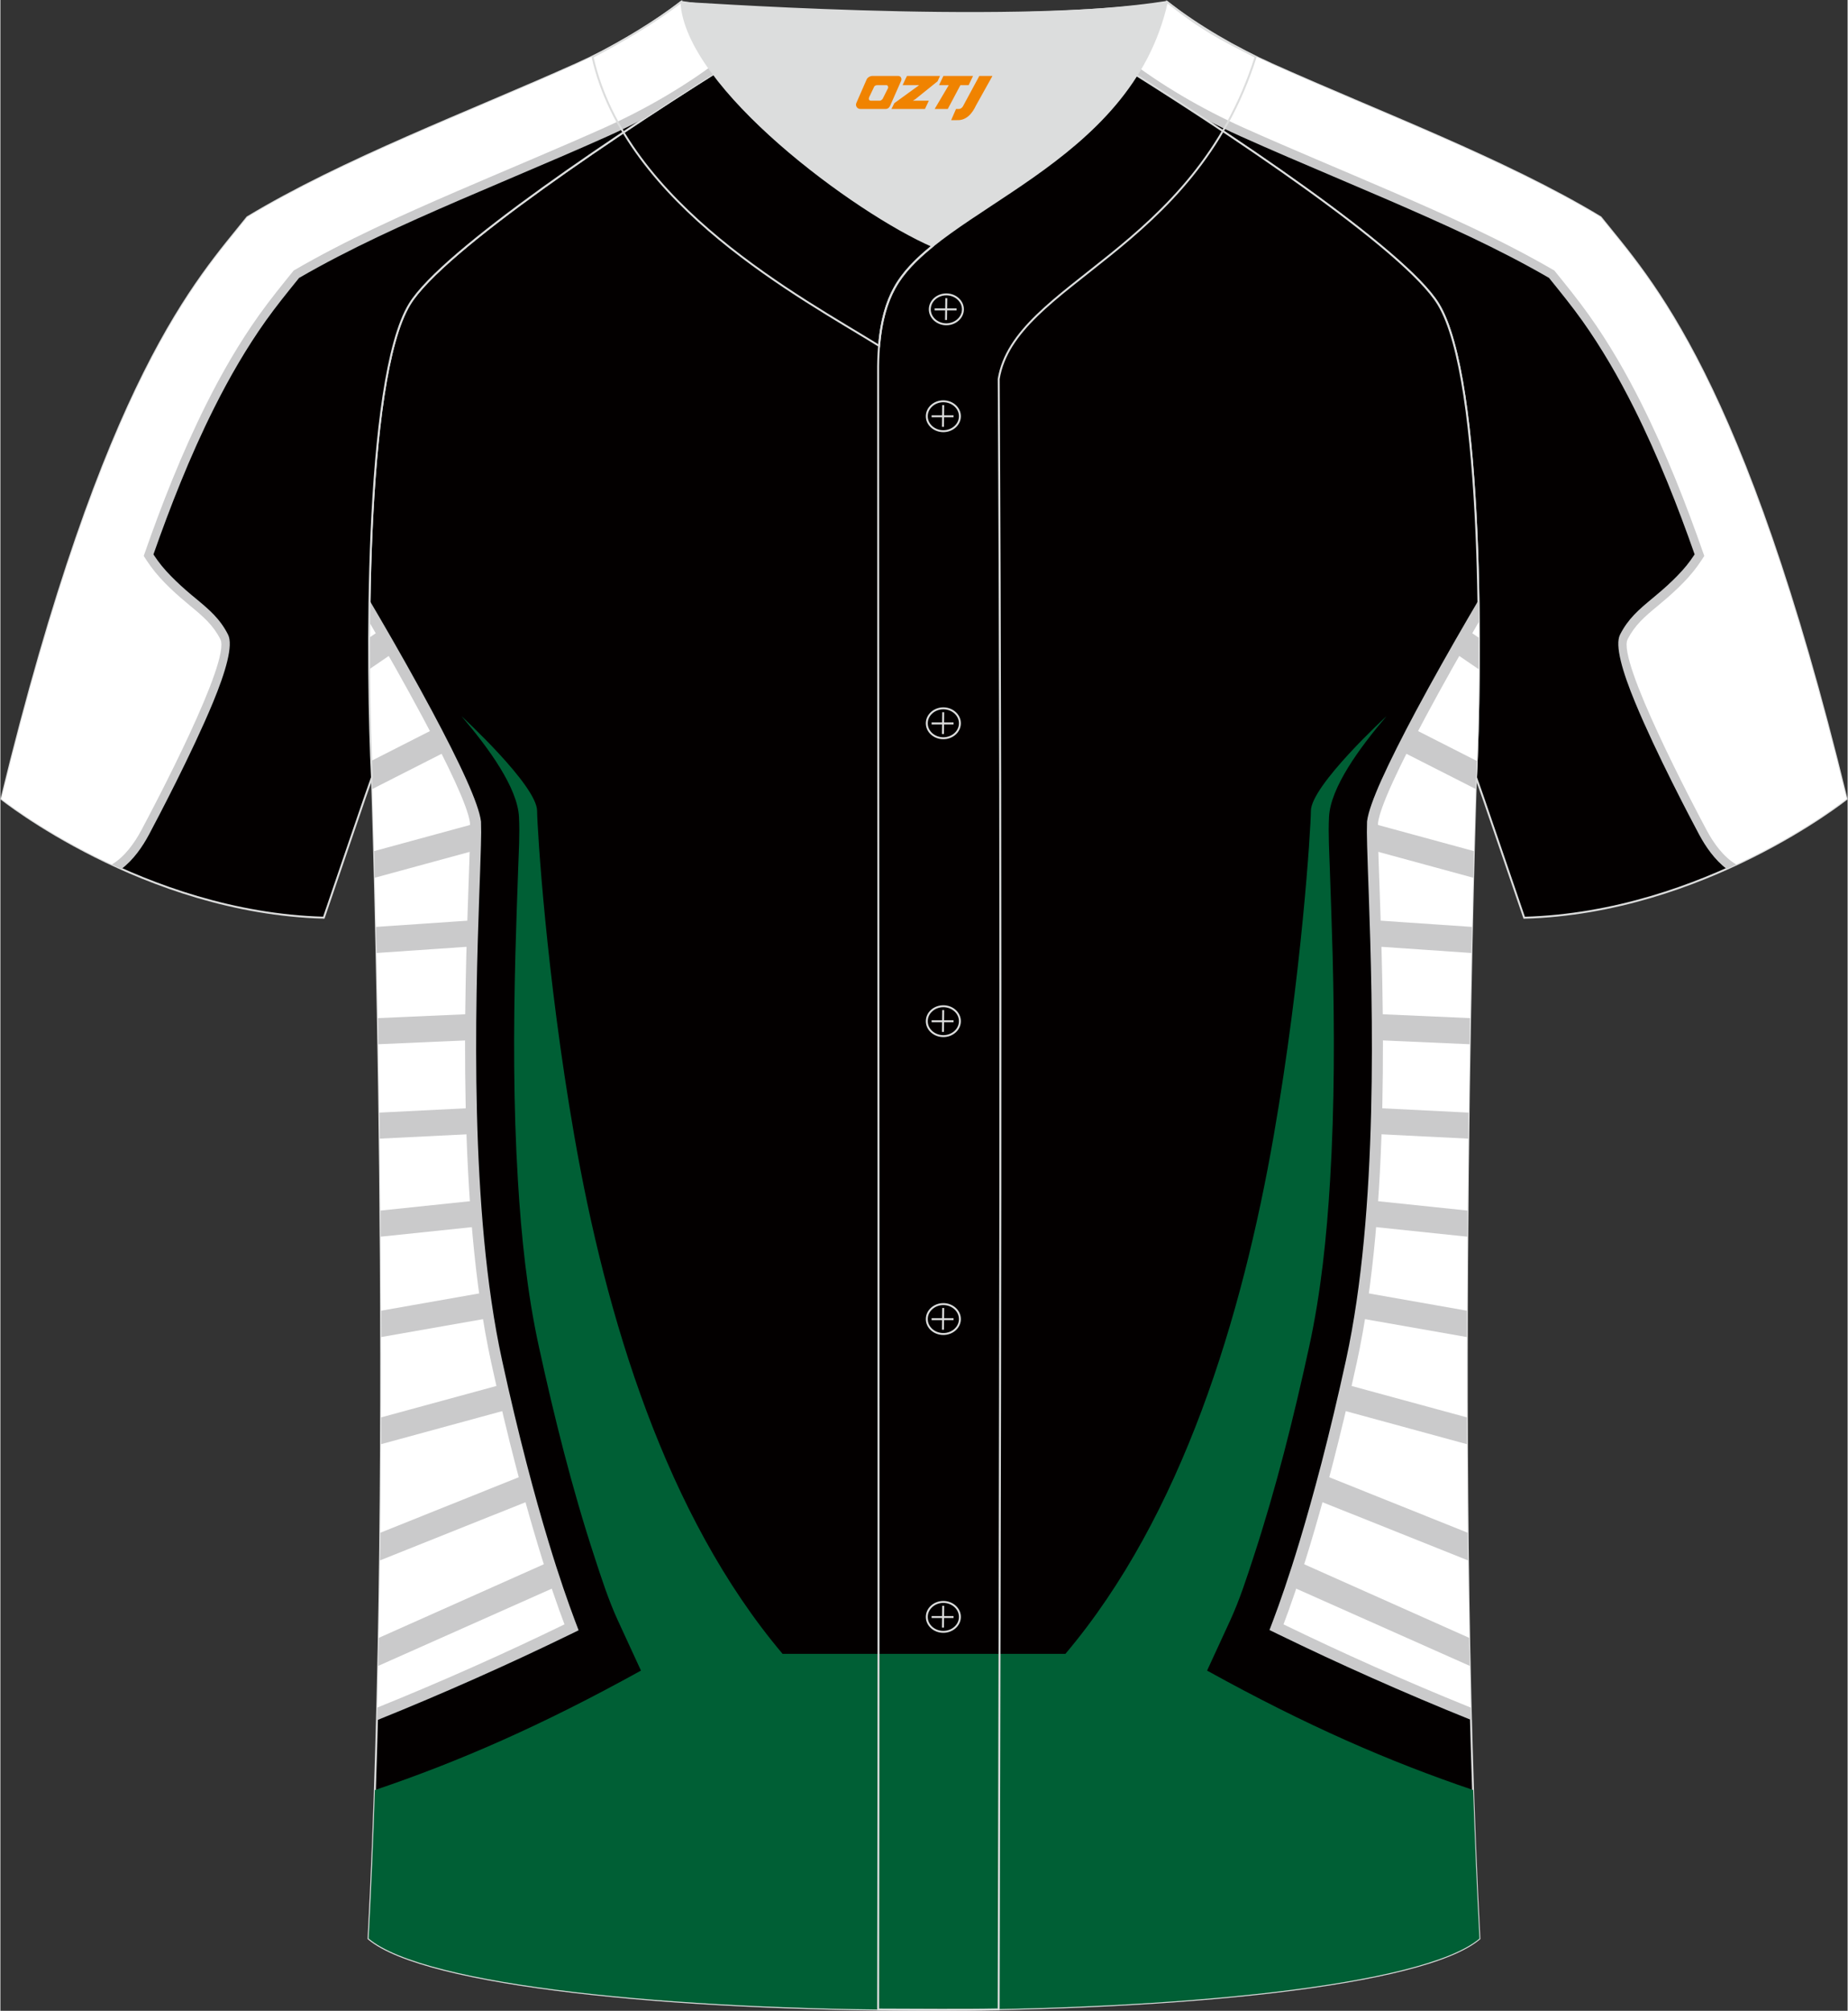 <?xml version="1.0" encoding="utf-8"?>
<!-- Generator: Adobe Illustrator 24.0.1, SVG Export Plug-In . SVG Version: 6.00 Build 0)  -->
<svg xmlns="http://www.w3.org/2000/svg" xmlns:xlink="http://www.w3.org/1999/xlink" version="1.1" id="_x37C_" x="0px" y="0px" width="380.86px" height="414.34px" viewBox="0 0 380.45 414.07" enable-background="new 0 0 380.45 414.07" xml:space="preserve">
<rect x="0" y="0" width="380.45" height="414.07" fill="#333333" stroke="none"/>
<path fill-rule="evenodd" clip-rule="evenodd" fill="#030000" stroke="#DCDDDD" stroke-width="0.401" stroke-miterlimit="22.926" d="  M303.92,160.05L303.92,160.05c1.03-20.56,1.79-81.86-7.78-97.46c-6.74-10.98-43.54-35.63-68.76-51.24  c-5.55-3.42-10.56-6.41-14.58-8.75c10.01-0.3,19.55-0.97,27.46-2.21c6.33,4.94,14.29,9.57,21.65,12.86  c21.84,9.8,47.99,19.6,67.67,31.49c10.26,12.85,29.42,32.52,50.65,119.78c0,0-29.26,23.43-66.39,24.46  C312.83,186.06,304.03,160.19,303.92,160.05z"/>
<g>
	<path fill-rule="evenodd" clip-rule="evenodd" fill="#CACACB" d="M223.11,2.14l-0.33,0.42l9.68,7.55c3.55,2.77,7.41,5.37,11.4,7.75   c4.2,2.5,8.54,4.74,12.83,6.66c6.17,2.77,12.63,5.51,19.08,8.26c3.86,1.64,7.71,3.28,11.25,4.81c5.63,2.44,11.36,4.96,17.11,7.69   c5.72,2.72,11.35,5.6,16.72,8.73l0.31,0.18l0.22,0.27l0.44,0.54c2.27,2.81,4.53,5.6,6.76,8.74c2.11,2.96,4.05,5.98,5.86,9.05   c1.81,3.07,3.51,6.23,5.12,9.45c2.54,5.07,4.87,10.3,7.04,15.61c2.17,5.31,4.15,10.66,6.01,16l0.32,0.93l-0.5,0.8   c-0.24,0.38-0.47,0.74-0.71,1.1c-0.22,0.32-0.49,0.7-0.79,1.13c-1.19,1.66-2.67,3.26-4.17,4.7c-1.46,1.41-2.98,2.71-4.28,3.78   c-1.34,1.1-2.48,2.06-3.44,3.07c-0.91,0.95-1.67,1.97-2.32,3.25c-0.48,0.94,1.01,5.22,3.21,10.54   c4.27,10.3,11.35,23.73,13.03,26.86c1.18,2.2,2.8,4.56,4.82,5.97c0.61,0.42,1.25,0.76,1.94,0.97c-1.34,0.66-2.75,1.31-4.2,1.96   c-2.43-1.83-4.31-4.55-5.65-7.05c-1.69-3.16-8.84-16.7-13.19-27.23c-2.62-6.33-4.21-11.78-3.1-13.95c0.83-1.63,1.79-2.92,2.93-4.12   c1.09-1.14,2.32-2.18,3.75-3.36c1.22-1.01,2.66-2.23,4.08-3.6c1.38-1.33,2.72-2.77,3.75-4.21c0.23-0.31,0.46-0.66,0.72-1.04   c0.04-0.06,0.09-0.13,0.13-0.19c-1.75-5-3.61-9.97-5.6-14.85c-2.12-5.19-4.4-10.32-6.91-15.33c-1.56-3.11-3.21-6.18-4.99-9.2   c-1.78-3.02-3.66-5.95-5.66-8.76c-2.03-2.85-4.32-5.68-6.62-8.53l-0.22-0.27c-5.23-3.03-10.66-5.81-16.15-8.42   c-5.57-2.65-11.32-5.17-17-7.64c-3.94-1.7-7.58-3.25-11.22-4.8c-6.32-2.69-12.65-5.38-19.14-8.29c-2.62-1.17-5.25-2.46-7.85-3.84   c-5.81-3.82-11.57-7.5-16.91-10.84l-0.22-0.17l-11.28-8.8l-1.6-1.25l0.61-0.78C219.84,2.33,221.49,2.24,223.11,2.14z"/>
	<path fill-rule="evenodd" clip-rule="evenodd" fill="#FFFFFF" d="M220.63,2.28l-0.46,0.59l11.28,8.8   c7.37,5.75,16.07,10.81,24.6,14.63c10.05,4.5,20.24,8.7,30.35,13.08c11.32,4.9,22.95,10.09,33.65,16.33   c2.44,3.02,4.86,5.99,7.13,9.18c4.11,5.77,7.64,11.89,10.81,18.22c5.05,10.09,9.24,20.72,12.94,31.37   c-0.42,0.68-0.9,1.38-1.43,2.12c-2.23,3.1-5.62,6.07-8.14,8.15c-2.77,2.28-4.75,4-6.22,6.9c-2.2,4.34,13.65,34.39,16.27,39.29   c1.41,2.65,3.46,5.52,6.09,7.07c13.98-6.51,22.72-13.51,22.72-13.51C359,77.25,339.84,57.58,329.58,44.73   c-19.68-11.88-45.84-21.69-67.67-31.49c-7.36-3.29-15.32-7.92-21.65-12.86C234.44,1.3,227.75,1.91,220.63,2.28z"/>
</g>
<path fill-rule="evenodd" clip-rule="evenodd" fill="#030000" stroke="#DCDDDD" stroke-width="0.401" stroke-miterlimit="22.926" d="  M75.83,399.2c5.39-101.63,0.7-239.16,0.7-239.16c-1.03-20.56-1.79-81.86,7.78-97.45c6.74-10.98,43.54-35.63,68.76-51.24l74.3,0.01  c25.29,15.58,61.9,40.06,68.76,51.24c9.57,15.59,8.81,76.9,7.78,97.45l0,0c0,0-4.69,137.52,0.7,239.16  C281.42,418.76,99.04,418.76,75.83,399.2z"/>
<g>
	<g>
		<path fill-rule="evenodd" clip-rule="evenodd" fill="#CACACB" d="M262.15,333.62c0.65-1.72,1.45-3.92,2.36-6.61    c0.92-2.7,1.95-5.89,3.07-9.6c1.38-4.59,2.91-9.97,4.53-16.2c1.63-6.29,3.33-13.35,5.04-21.2c6.72-30.83,5.48-72.84,4.68-95.8h0    l-0.08-2.22l0-0.06l-0.09-2.46h0c-0.07-1.99-0.13-3.77-0.17-5.39h0c-0.03-0.98-0.04-1.89-0.05-2.7c0-0.83,0.01-1.52,0.03-2.07    l0-0.09l0.01-0.12c0.23-1.84,1.31-4.81,2.95-8.47c1.81-4.02,4.31-8.97,7.1-14.19c3.4-6.35,7.23-13.13,10.74-19.15    c0.73-1.26,1.45-2.49,2.15-3.67c0.05,3.05,0.07,6.05,0.08,8.96c-2.97,5.16-6.12,10.77-9,16.16c-2.76,5.15-5.22,10-6.96,13.89    c-1.42,3.16-2.35,5.61-2.54,6.96c-0.02,0.51-0.03,1.1-0.02,1.76c0,0.72,0.02,1.57,0.05,2.55l0,0.04h0l0-0.05v0.01l0,0.04h0l0,0.01    c0.04,1.5,0.1,3.38,0.18,5.5h0.02l0.07,2.31l0,0.01l0.05,1.84c0.81,23.07,2.12,65.81-4.77,97.42c-1.75,8.06-3.46,15.17-5.07,21.38    c-1.63,6.27-3.17,11.72-4.58,16.38c-1.14,3.77-2.19,7.02-3.12,9.77c-0.6,1.77-1.15,3.33-1.65,4.69    c11.04,5.33,23.16,10.73,35.61,15.79c0.04,1.71,0.08,3.42,0.13,5.13c-13.88-5.59-27.41-11.64-39.58-17.57l-1.94-0.94    L262.15,333.62z"/>
		<path fill-rule="evenodd" clip-rule="evenodd" fill="#FFFFFF" d="M264.27,334.49c1.32-3.48,3.23-8.89,5.49-16.37    c2.79-9.25,6.15-21.67,9.61-37.58c7.02-32.18,5.44-76.22,4.65-98.68h0.01l0-0.01h-0.01c-0.1-3.05-0.21-5.68-0.26-7.82    c-0.06-1.97-0.06-3.53-0.02-4.61c0.42-3.4,4.6-12.1,9.79-21.8c3.5-6.54,7.42-13.47,10.96-19.54c0.11,13.12-0.21,24.94-0.56,31.97    l0,0c0,0-3.39,99.36-1.09,191.58C289.3,346.16,276.13,340.26,264.27,334.49z"/>
		<path fill-rule="evenodd" clip-rule="evenodd" fill="#CACACB" d="M282.56,175.08l20.77,5.66c0.05-1.95,0.1-3.77,0.14-5.48    l-20.95-5.71C282.47,170.75,282.5,172.63,282.56,175.08z"/>
		<path fill-rule="evenodd" clip-rule="evenodd" fill="#CACACB" d="M283.3,194.89l19.67,1.35c0.04-1.85,0.08-3.64,0.12-5.37    l-19.96-1.36C283.19,191.21,283.25,193.01,283.3,194.89z"/>
		<path fill-rule="evenodd" clip-rule="evenodd" fill="#CACACB" d="M283.69,214.2l18.92,0.83c0.03-1.82,0.06-3.62,0.09-5.38    l-19.05-0.84C283.68,210.58,283.68,212.37,283.69,214.2z"/>
		<path fill-rule="evenodd" clip-rule="evenodd" fill="#CACACB" d="M283.24,233.52l19.08,0.95c0.02-1.81,0.05-3.6,0.07-5.36    l-19-0.95C283.36,229.96,283.31,231.73,283.24,233.52z"/>
		<path fill-rule="evenodd" clip-rule="evenodd" fill="#CACACB" d="M282.06,252.56l20.06,2.1c0.01-1.81,0.03-3.6,0.04-5.38    l-19.7-2.06C282.35,249,282.22,250.79,282.06,252.56z"/>
		<path fill-rule="evenodd" clip-rule="evenodd" fill="#CACACB" d="M279.8,271.42l22.23,3.91c0-1.82,0.01-3.63,0.01-5.43    l-21.45-3.78C280.35,267.91,280.1,269.67,279.8,271.42z"/>
		<path fill-rule="evenodd" clip-rule="evenodd" fill="#CACACB" d="M275.92,290.26l26.14,7.13c-0.01-1.85-0.02-3.69-0.02-5.52    l-24.92-6.79C276.71,286.85,276.32,288.58,275.92,290.26z"/>
		<path fill-rule="evenodd" clip-rule="evenodd" fill="#CACACB" d="M271.18,308.89l31.09,12.43c-0.02-1.9-0.05-3.8-0.07-5.7    l-29.64-11.88C272.1,305.54,271.63,307.25,271.18,308.89z"/>
		<path fill-rule="evenodd" clip-rule="evenodd" fill="#CACACB" d="M265.79,326.65l36.84,16.39c-0.04-1.92-0.08-3.85-0.11-5.77    l-35.1-15.65C266.85,323.45,266.3,325.12,265.79,326.65z"/>
		<path fill-rule="evenodd" clip-rule="evenodd" fill="#CACACB" d="M288.22,154.53l15.62,7.94c0.05-1.59,0.08-2.42,0.08-2.42l0,0    c0.05-1.02,0.1-2.15,0.15-3.36l-13.45-6.84C289.78,151.45,288.97,153.02,288.22,154.53z"/>
		<path fill-rule="evenodd" clip-rule="evenodd" fill="#CACACB" d="M299.32,134.29l5.16,3.53c0.01-2.11,0.02-4.28,0.01-6.5    l-2.49-1.7C301.11,131.14,300.22,132.71,299.32,134.29z"/>
	</g>
	<path fill-rule="evenodd" clip-rule="evenodd" fill="#005F35" d="M77.13,368.61c17.3-5.86,34.27-13.24,54.8-24.6l-4.82-10.46   c-1.89-4.14-3.33-8.6-4.75-12.95c-4.64-14.15-8.27-28.7-11.46-43.32c-2.43-11.14-3.62-22.69-4.31-34.15   c-0.95-15.52-0.92-31.13-0.52-46.72c0.15-5.83,0.37-11.65,0.57-17.48c0.12-3.55,0.35-7.13,0.17-10.67   c-0.29-6.08-6.29-14.27-11.85-20.79c0,0,15.54,14.26,15.58,19.5c0.04,3.86,1.89,33.78,7.64,66.79   c6.51,37.47,18.87,78.34,42.92,106.8h26.75h1.68h3.07h26.75c24.05-28.46,36.4-69.34,42.92-106.8c5.75-33.02,7.6-62.93,7.64-66.79   c0.05-5.24,15.58-19.5,15.58-19.5c-5.56,6.52-11.56,14.7-11.85,20.79c-0.17,3.54,0.05,7.12,0.17,10.67   c0.2,5.83,0.41,11.65,0.57,17.48c0.4,15.6,0.42,31.2-0.52,46.72c-0.69,11.46-1.87,23-4.3,34.15c-3.19,14.63-6.82,29.17-11.46,43.32   c-1.42,4.35-2.86,8.81-4.75,12.95l-4.82,10.46c20.53,11.36,37.51,18.73,54.8,24.59c0.35,10.43,0.78,20.69,1.3,30.6   c-23.2,19.55-205.58,19.55-228.79-0.01C76.36,389.29,76.79,379.04,77.13,368.61z"/>
	<g>
		<path fill-rule="evenodd" clip-rule="evenodd" fill="#CACACB" d="M113.3,333.28c-0.49-1.36-1.05-2.92-1.65-4.69    c-0.93-2.74-1.98-5.99-3.12-9.77c-1.41-4.66-2.95-10.11-4.58-16.38c-1.61-6.22-3.32-13.32-5.07-21.38    c-6.89-31.61-5.58-74.37-4.77-97.43l0.05-1.83l0-0.01l0.07-2.31h0.02c0.08-2.12,0.14-4,0.18-5.5l0-0.01h0l0-0.05l0,0.05h0    c0.03-1,0.04-1.86,0.05-2.59c0-0.66,0-1.25-0.02-1.76c-0.2-1.35-1.13-3.8-2.54-6.96c-1.75-3.89-4.21-8.74-6.96-13.89    c-2.88-5.39-6.02-11-9-16.16c0-2.91,0.03-5.91,0.08-8.96c0.7,1.18,1.42,2.41,2.15,3.67c3.51,6.02,7.34,12.8,10.74,19.15    c2.79,5.22,5.3,10.16,7.1,14.19c1.64,3.66,2.72,6.63,2.95,8.47l0.01,0.12l0,0.09c0.02,0.55,0.03,1.24,0.03,2.07    c0,0.82-0.02,1.72-0.05,2.7h0c-0.04,1.63-0.1,3.4-0.17,5.39h0l-0.09,2.46l0,0.05l-0.08,2.23h0c-0.8,22.95-2.04,64.96,4.68,95.8    c1.71,7.85,3.41,14.91,5.04,21.2c1.61,6.23,3.14,11.61,4.53,16.2c1.12,3.71,2.15,6.9,3.07,9.6c0.92,2.69,1.71,4.89,2.36,6.61    l0.78,2.06l-1.93,0.94c-12.18,5.93-25.71,11.98-39.58,17.57c0.04-1.71,0.09-3.42,0.13-5.13    C90.14,344.01,102.25,338.61,113.3,333.28z"/>
		<path fill-rule="evenodd" clip-rule="evenodd" fill="#FFFFFF" d="M116.18,334.49c-1.32-3.48-3.23-8.89-5.49-16.37    c-2.79-9.25-6.15-21.67-9.61-37.58c-7.02-32.18-5.44-76.22-4.65-98.68h-0.01l0-0.01h0.01c0.1-3.05,0.21-5.68,0.26-7.82    c0.06-1.97,0.06-3.53,0.02-4.61c-0.42-3.4-4.6-12.1-9.79-21.8c-3.5-6.54-7.42-13.47-10.96-19.54    c-0.11,13.12,0.21,24.93,0.56,31.96c0,0,3.39,99.37,1.09,191.59C91.15,346.16,104.32,340.26,116.18,334.49z"/>
		<path fill-rule="evenodd" clip-rule="evenodd" fill="#CACACB" d="M97.89,175.08l-20.77,5.66c-0.05-1.95-0.1-3.77-0.14-5.48    l20.95-5.71C97.98,170.75,97.95,172.63,97.89,175.08z"/>
		<path fill-rule="evenodd" clip-rule="evenodd" fill="#CACACB" d="M97.15,194.89l-19.67,1.35c-0.04-1.85-0.08-3.64-0.12-5.37    l19.96-1.36C97.26,191.21,97.2,193.01,97.15,194.89z"/>
		<path fill-rule="evenodd" clip-rule="evenodd" fill="#CACACB" d="M96.76,214.2l-18.92,0.83c-0.03-1.82-0.06-3.62-0.09-5.38    l19.05-0.84C96.77,210.58,96.77,212.37,96.76,214.2z"/>
		<path fill-rule="evenodd" clip-rule="evenodd" fill="#CACACB" d="M97.21,233.52l-19.08,0.95c-0.02-1.81-0.04-3.6-0.07-5.36    l19-0.95C97.09,229.96,97.14,231.73,97.21,233.52z"/>
		<path fill-rule="evenodd" clip-rule="evenodd" fill="#CACACB" d="M98.39,252.56l-20.06,2.1c-0.01-1.81-0.03-3.6-0.04-5.38    l19.7-2.06C98.1,249,98.23,250.79,98.39,252.56z"/>
		<path fill-rule="evenodd" clip-rule="evenodd" fill="#CACACB" d="M100.65,271.42l-22.23,3.91c0-1.82-0.01-3.63-0.01-5.43    l21.45-3.78C100.1,267.91,100.35,269.67,100.65,271.42z"/>
		<path fill-rule="evenodd" clip-rule="evenodd" fill="#CACACB" d="M104.53,290.26l-26.14,7.13c0.01-1.85,0.02-3.69,0.02-5.52    l24.92-6.79C103.74,286.85,104.13,288.58,104.53,290.26z"/>
		<path fill-rule="evenodd" clip-rule="evenodd" fill="#CACACB" d="M109.27,308.89l-31.09,12.43c0.02-1.9,0.05-3.8,0.07-5.7    l29.64-11.88C108.35,305.54,108.82,307.25,109.27,308.89z"/>
		<path fill-rule="evenodd" clip-rule="evenodd" fill="#CACACB" d="M114.66,326.65l-36.84,16.39c0.04-1.92,0.08-3.85,0.11-5.77    l35.1-15.65C113.6,323.45,114.15,325.12,114.66,326.65z"/>
		<path fill-rule="evenodd" clip-rule="evenodd" fill="#CACACB" d="M92.23,154.53l-15.62,7.94c-0.05-1.59-0.08-2.43-0.08-2.43    c-0.05-1.02-0.1-2.14-0.15-3.35l13.45-6.84C90.67,151.45,91.48,153.02,92.23,154.53z"/>
		<path fill-rule="evenodd" clip-rule="evenodd" fill="#CACACB" d="M81.13,134.29l-5.16,3.53c-0.01-2.11-0.02-4.28-0.01-6.5    l2.49-1.7C79.33,131.14,80.23,132.71,81.13,134.29z"/>
	</g>
</g>
<path fill-rule="evenodd" clip-rule="evenodd" fill="#030000" stroke="#DCDDDD" stroke-width="0.401" stroke-miterlimit="22.926" d="  M76.53,160.05L76.53,160.05c-1.03-20.56-1.79-81.86,7.78-97.46c6.74-10.98,43.54-35.63,68.76-51.24c5.55-3.42,10.56-6.41,14.58-8.75  c-10.01-0.3-19.55-0.97-27.46-2.21c-6.33,4.94-14.29,9.57-21.66,12.86c-21.84,9.8-47.99,19.6-67.67,31.49  C40.61,57.58,21.45,77.25,0.22,164.51c0,0,29.26,23.43,66.39,24.46C67.61,186.06,76.42,160.19,76.53,160.05z"/>
<g>
	<path fill-rule="evenodd" clip-rule="evenodd" fill="#CACACB" d="M162.28,2.4l0.61,0.78l-1.6,1.25l-11.28,8.8l-0.22,0.17   c-5.35,3.34-11.1,7.02-16.91,10.84c-2.6,1.38-5.23,2.67-7.85,3.84c-6.5,2.91-12.82,5.6-19.14,8.29c-3.64,1.55-7.28,3.1-11.22,4.8   c-5.69,2.46-11.43,4.99-17,7.64c-5.49,2.61-10.92,5.39-16.15,8.42l-0.22,0.27c-2.31,2.85-4.59,5.68-6.62,8.53   c-2,2.81-3.88,5.74-5.66,8.76c-1.78,3.02-3.43,6.09-4.99,9.2c-2.51,5.01-4.8,10.14-6.91,15.33c-1.99,4.88-3.84,9.85-5.6,14.85   c0.04,0.06,0.09,0.13,0.13,0.19c0.26,0.38,0.5,0.73,0.72,1.04c1.03,1.44,2.37,2.88,3.75,4.21c1.42,1.37,2.86,2.6,4.08,3.6   c1.43,1.18,2.66,2.22,3.76,3.36c1.14,1.2,2.11,2.49,2.93,4.12c1.1,2.17-0.48,7.62-3.1,13.95c-4.36,10.52-11.51,24.07-13.19,27.23   c-1.34,2.51-3.22,5.22-5.65,7.05c-1.45-0.65-2.85-1.3-4.2-1.96c0.69-0.22,1.34-0.55,1.94-0.97c2.02-1.4,3.65-3.76,4.82-5.97   c1.67-3.13,8.76-16.55,13.03-26.86c2.2-5.32,3.69-9.61,3.21-10.54c-0.65-1.27-1.41-2.29-2.32-3.25c-0.96-1.01-2.11-1.97-3.44-3.07   c-1.3-1.07-2.82-2.37-4.28-3.78c-1.5-1.45-2.97-3.04-4.17-4.7c-0.31-0.43-0.57-0.81-0.79-1.13c-0.24-0.36-0.48-0.72-0.71-1.1   l-0.5-0.8l0.32-0.93c1.86-5.33,3.84-10.68,6.01-16c2.17-5.31,4.5-10.54,7.04-15.61c1.61-3.22,3.31-6.38,5.12-9.45   c1.81-3.06,3.75-6.08,5.86-9.05c2.24-3.14,4.49-5.93,6.76-8.74l0.44-0.54l0.22-0.27l0.31-0.18c5.38-3.13,11.01-6.02,16.72-8.73   c5.75-2.73,11.48-5.25,17.11-7.69c3.54-1.53,7.4-3.17,11.25-4.81c6.45-2.75,12.91-5.49,19.08-8.26c4.29-1.92,8.63-4.17,12.83-6.66   c4-2.38,7.86-4.98,11.4-7.75l9.68-7.55l-0.33-0.42C158.96,2.24,160.61,2.33,162.28,2.4z"/>
	<path fill-rule="evenodd" clip-rule="evenodd" fill="#FFFFFF" d="M159.82,2.28l0.46,0.59L149,11.67   c-7.37,5.75-16.07,10.81-24.6,14.63c-10.05,4.5-20.24,8.7-30.35,13.08C82.73,44.28,71.1,49.47,60.4,55.71   c-2.44,3.02-4.86,5.99-7.13,9.18c-4.11,5.77-7.64,11.89-10.81,18.22c-5.05,10.09-9.24,20.72-12.94,31.37   c0.42,0.68,0.9,1.38,1.43,2.12c2.22,3.1,5.62,6.07,8.14,8.15c2.77,2.28,4.75,4,6.22,6.9c2.2,4.34-13.65,34.39-16.27,39.29   c-1.41,2.65-3.46,5.52-6.09,7.07C8.96,171.5,0.22,164.51,0.22,164.51C21.45,77.25,40.61,57.58,50.87,44.73   c19.68-11.88,45.84-21.69,67.67-31.49c7.37-3.29,15.32-7.92,21.66-12.86C146.01,1.3,152.7,1.91,159.82,2.28z"/>
</g>
<path fill-rule="evenodd" clip-rule="evenodd" fill="#DCDDDD" d="M191.99,50.66c14.81-11.98,42.14-22.83,48.25-50.27  c-34.6,4.8-100.04-0.19-99.99,0C141.14,18.02,176.2,43.82,191.99,50.66z"/>
<path fill-rule="evenodd" clip-rule="evenodd" fill="none" stroke="#DCDDDD" stroke-width="0.401" stroke-miterlimit="22.926" d="  M198.24,63.7c0-1.69-1.53-3.08-3.41-3.08c-1.88,0-3.41,1.38-3.41,3.08c0,1.69,1.53,3.08,3.41,3.08  C196.71,66.77,198.24,65.39,198.24,63.7z"/>
<line fill-rule="evenodd" clip-rule="evenodd" fill="none" stroke="#DCDDDD" stroke-width="0.401" stroke-miterlimit="22.926" x1="194.82" y1="61.4" x2="194.76" y2="65.89"/>
<line fill-rule="evenodd" clip-rule="evenodd" fill="none" stroke="#DCDDDD" stroke-width="0.401" stroke-miterlimit="22.926" x1="192.41" y1="63.71" x2="196.94" y2="63.71"/>
<path fill-rule="evenodd" clip-rule="evenodd" fill="none" stroke="#DCDDDD" stroke-width="0.401" stroke-miterlimit="22.926" d="  M194.21,88.79c1.87,0,3.41-1.38,3.41-3.08c0-1.69-1.54-3.08-3.41-3.08c-1.87,0-3.41,1.38-3.41,3.08  C190.79,87.41,192.32,88.79,194.21,88.79z"/>
<line fill-rule="evenodd" clip-rule="evenodd" fill="none" stroke="#DCDDDD" stroke-width="0.401" stroke-miterlimit="22.926" x1="194.18" y1="83.42" x2="194.13" y2="87.9"/>
<line fill-rule="evenodd" clip-rule="evenodd" fill="none" stroke="#DCDDDD" stroke-width="0.401" stroke-miterlimit="22.926" x1="191.79" y1="85.72" x2="196.31" y2="85.72"/>
<path fill-rule="evenodd" clip-rule="evenodd" fill="none" stroke="#DCDDDD" stroke-width="0.401" stroke-miterlimit="22.926" d="  M194.21,152.02c1.87,0,3.41-1.38,3.41-3.08c0-1.69-1.54-3.08-3.41-3.08c-1.87,0-3.41,1.38-3.41,3.08  C190.79,150.64,192.32,152.02,194.21,152.02z"/>
<line fill-rule="evenodd" clip-rule="evenodd" fill="none" stroke="#DCDDDD" stroke-width="0.401" stroke-miterlimit="22.926" x1="194.18" y1="146.66" x2="194.13" y2="151.15"/>
<line fill-rule="evenodd" clip-rule="evenodd" fill="none" stroke="#DCDDDD" stroke-width="0.401" stroke-miterlimit="22.926" x1="191.79" y1="148.97" x2="196.31" y2="148.97"/>
<path fill-rule="evenodd" clip-rule="evenodd" fill="none" stroke="#DCDDDD" stroke-width="0.401" stroke-miterlimit="22.926" d="  M194.21,213.36c1.87,0,3.41-1.38,3.41-3.08c0-1.69-1.54-3.08-3.41-3.08c-1.87,0-3.41,1.37-3.41,3.08  C190.79,211.98,192.32,213.36,194.21,213.36z"/>
<line fill-rule="evenodd" clip-rule="evenodd" fill="none" stroke="#DCDDDD" stroke-width="0.401" stroke-miterlimit="22.926" x1="194.18" y1="208" x2="194.13" y2="212.49"/>
<line fill-rule="evenodd" clip-rule="evenodd" fill="none" stroke="#DCDDDD" stroke-width="0.401" stroke-miterlimit="22.926" x1="191.79" y1="210.3" x2="196.31" y2="210.3"/>
<path fill-rule="evenodd" clip-rule="evenodd" fill="none" stroke="#DCDDDD" stroke-width="0.401" stroke-miterlimit="22.926" d="  M194.21,274.7c1.87,0,3.41-1.37,3.41-3.08c0-1.69-1.54-3.08-3.41-3.08c-1.87,0-3.41,1.38-3.41,3.08  C190.79,273.32,192.32,274.7,194.21,274.7z"/>
<line fill-rule="evenodd" clip-rule="evenodd" fill="none" stroke="#DCDDDD" stroke-width="0.401" stroke-miterlimit="22.926" x1="194.18" y1="269.34" x2="194.13" y2="273.82"/>
<line fill-rule="evenodd" clip-rule="evenodd" fill="none" stroke="#DCDDDD" stroke-width="0.401" stroke-miterlimit="22.926" x1="191.79" y1="271.64" x2="196.31" y2="271.64"/>
<path fill-rule="evenodd" clip-rule="evenodd" fill="none" stroke="#DCDDDD" stroke-width="0.401" stroke-miterlimit="22.926" d="  M194.21,336.03c1.87,0,3.41-1.38,3.41-3.08c0-1.69-1.54-3.08-3.41-3.08c-1.87,0-3.41,1.38-3.41,3.08  C190.79,334.66,192.32,336.03,194.21,336.03z"/>
<line fill-rule="evenodd" clip-rule="evenodd" fill="none" stroke="#DCDDDD" stroke-width="0.401" stroke-miterlimit="22.926" x1="194.18" y1="330.67" x2="194.13" y2="335.16"/>
<line fill-rule="evenodd" clip-rule="evenodd" fill="none" stroke="#DCDDDD" stroke-width="0.401" stroke-miterlimit="22.926" x1="191.79" y1="332.98" x2="196.31" y2="332.98"/>
<path fill-rule="evenodd" clip-rule="evenodd" fill="none" stroke="#DCDDDD" stroke-width="0.401" stroke-miterlimit="22.926" d="  M140.26,0.39c-5.89,4.42-11.78,7.9-18.3,11.33c6.83,30.51,43.24,49.73,59.01,59.49c0.43-5.17,1.57-9,3.21-11.94  c1.67-3.07,4.41-5.86,7.8-8.61C176.19,43.81,141.14,18.02,140.26,0.39z"/>
<path fill-rule="evenodd" clip-rule="evenodd" fill="none" stroke="#DCDDDD" stroke-width="0.401" stroke-miterlimit="22.926" d="  M258.53,11.72c-7.75-3.99-10.64-5.36-18.29-11.33c-7.51,33.73-47.07,42.4-56.06,58.88c-2.05,3.7-3.32,8.77-3.4,16.13  c0,112.84,0.19,225.57,0,338.41c8.37,0,16.45,0.13,24.82-0.03c0.26-111.84,0.66-223.92,0.01-335.74  C208.9,58.22,245.85,51.86,258.53,11.72z"/>

<g>
	<path fill="#F08300" d="M201.62,15.64l-3.4,6.3c-0.2,0.3-0.5,0.5-0.8,0.5h-0.6l-1,2.3h1.2c2,0.1,3.2-1.5,3.9-3L204.32,15.64h-2.5L201.62,15.64z"/>
	<polygon fill="#F08300" points="194.42,15.64 ,200.32,15.64 ,199.42,17.54 ,197.72,17.54 ,195.12,22.44 ,192.42,22.44 ,195.32,17.54 ,193.32,17.54 ,194.22,15.64"/>
	<polygon fill="#F08300" points="188.42,20.74 ,187.92,20.74 ,188.42,20.44 ,193.02,16.74 ,193.52,15.64 ,186.72,15.64 ,186.42,16.24 ,185.82,17.54 ,188.62,17.54 ,189.22,17.54 ,184.12,21.24    ,183.52,22.44 ,190.12,22.44 ,190.42,22.44 ,191.22,20.74"/>
	<path fill="#F08300" d="M184.92,15.64H179.62C179.12,15.64,178.62,15.94,178.42,16.34L176.32,21.14C176.02,21.74,176.42,22.44,177.12,22.44h5.2c0.4,0,0.7-0.2,0.9-0.6L185.52,16.64C185.72,16.14,185.42,15.64,184.92,15.64z M182.82,18.14L181.72,20.34C181.52,20.64,181.22,20.74,181.12,20.74l-1.8,0C179.12,20.74,178.72,20.64,178.92,20.04l1-2.1c0.1-0.3,0.4-0.4,0.7-0.4h1.9   C182.72,17.54,182.92,17.84,182.82,18.14z"/>
</g>
</svg>